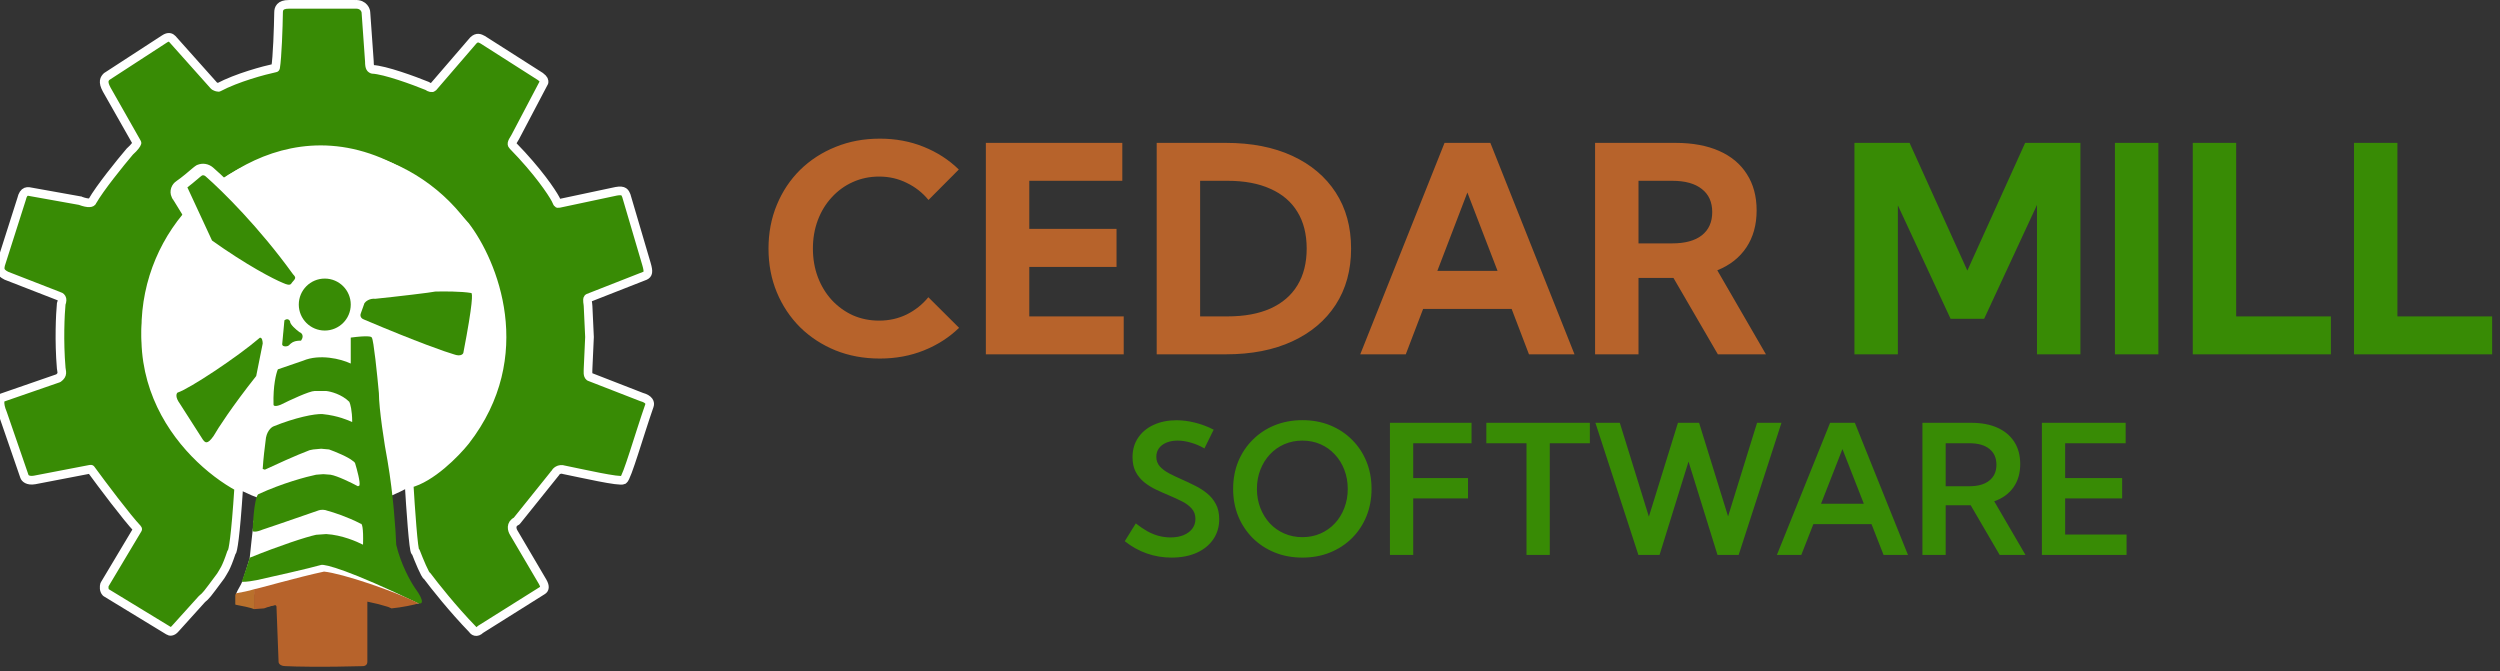 <svg width="1732" height="465" viewBox="0 0 1732 465" fill="none" xmlns="http://www.w3.org/2000/svg">
<rect x="0" y="0" width="1732" height="465" fill="#333333" stroke="none"/>
<g clip-path="url(#clip0_32_34)">
<path d="M233 413.5L163.5 411.5C164.923 407.943 166.853 405.614 168 402.5C169.924 396.407 171.807 391.098 173 386.5C173.981 377.913 174.443 372.024 175 368C175.579 363.822 175.5 362 175.5 361L190 350L253.5 351.5L265 387L291.5 417L290 418L281 418.5L233 413.5Z" fill="white"/>
<path d="M193 458.5L191.547 420.231C191.523 419.596 190.921 419.14 190.301 419.277C188.045 419.778 184.049 420.59 182 421C179.07 421.293 177.928 421.246 177.593 421.135C177.463 421.092 177.565 420.974 177.692 420.924C196.856 413.398 220.198 413.169 229.5 414C253.368 414.758 256.095 414.08 254.759 415.706C254.6 415.899 254.5 416.139 254.5 416.389V458.5C254.5 460.9 252.5 461.5 251.5 461.5C223.1 462.3 204 461.833 198 461.5C194 461.5 193 459.5 193 458.5Z" fill="#B7632B"/>
<path d="M95.359 366.47C87.746 358.435 70.613 335.572 62.946 325.072C62.923 325.041 62.885 325.027 62.847 325.035L23.91 332.523C19.11 333.323 17.243 331.189 16.91 330.023L1.909 286.523C-1.291 278.923 0.243 276.023 1.409 275.523L40.396 262.027C40.405 262.024 40.414 262.02 40.422 262.014C43.907 259.518 42.622 257.52 42.41 255.023C40.81 236.234 41.742 217.545 42.408 210.535C42.409 210.526 42.411 210.518 42.414 210.51C43.906 206.52 42.241 205.522 40.41 205.023L4.409 191.023C-0.59 188.523 -0.091 186.023 0.409 183.523L0.409 183.523L14.909 138.023C16.41 131.523 19.41 132.523 21.909 133.023L55.401 139.021C55.406 139.022 55.413 139.024 55.418 139.026C61.772 141.407 63.719 140.369 63.906 139.538C63.908 139.528 63.912 139.518 63.917 139.509C69.123 130.305 83.413 112.686 89.909 105.023C93.445 101.88 94.698 99.766 94.899 99.06C94.906 99.035 94.902 99.01 94.89 98.988L73.909 62.023C70.915 56.532 72.405 54.529 73.902 53.03C73.907 53.025 73.912 53.021 73.918 53.017L113.909 27.023C116.91 25.023 118.41 26.023 119.409 27.023L148.399 59.511C148.406 59.519 148.413 59.525 148.421 59.53C148.572 59.618 150.122 60.511 151.385 60.523C151.401 60.523 151.417 60.519 151.431 60.511C164.196 53.735 182.978 48.716 190.845 47.036C190.886 47.028 190.913 46.999 190.92 46.959C192.114 39.702 192.834 19.292 193 8.491C193.038 5.991 194 3 200 3.023H245.909C252.309 2.623 253.5 7.658 253.5 8.491C253.5 9.324 255.076 30.189 255.909 42.523C255.909 47.418 256.982 47.458 257.887 48.009C257.902 48.018 257.917 48.023 257.934 48.024C266.745 48.437 286.904 55.854 295.9 59.519C295.906 59.521 295.913 59.525 295.918 59.529C298.004 60.959 299.41 61.022 299.909 60.523L327.909 28.023C330.5 25.491 332.5 26.5 334.409 27.523L374.409 53.023C376.983 54.978 377 55.978 376.911 57.003C376.91 57.016 376.906 57.029 376.9 57.04L356.909 95.023C354 99.491 354.5 100.092 355.409 101.023C372.609 118.623 382.243 133.023 384.909 138.023C386 140.491 386.243 141.189 386.909 141.023L426.909 132.523C432.5 131.5 433 133.5 433.909 135.523L447.909 183.023C449.5 188.491 449 189.991 446.909 191.023L407.43 206.514C407.417 206.52 407.404 206.528 407.394 206.539C406.51 207.525 407.409 210.531 407.409 212.023L408.409 233.491L407.409 255.523C407.409 257.486 407.002 259.978 408.399 261.015C408.406 261.02 408.414 261.024 408.422 261.027L444.409 275.023C449.909 276.523 450.576 279.189 449.909 281.023C442.88 301.135 434.409 331.023 431.909 332.523C429.409 334.023 403.243 328.023 390.909 325.523C387.318 324.325 385.086 326.678 384.414 328.013C384.412 328.018 384.409 328.023 384.405 328.027L384.403 328.031L357.924 361.004C357.914 361.016 357.901 361.026 357.887 361.033C353.514 363.037 354.745 367.192 355.909 369.023L375.909 403.023C377.909 406.523 377.243 408.189 375.909 409.023L332.919 436.017C332.913 436.021 332.906 436.025 332.901 436.031C330.114 438.811 328.088 437.198 327.416 436.033C327.411 436.026 327.406 436.02 327.401 436.014C313.831 422.043 300.793 405.586 295.938 399.061C295.919 399.036 295.894 399.024 295.863 399.017C294.613 398.746 290.178 387.934 288.002 382.265C287.971 382.183 287.858 382.211 287.77 382.233L287.757 382.236C286.526 382.538 284.376 351.432 283.414 335.104C283.411 335.056 283.443 335.015 283.49 335.003C298.67 331.36 315.755 313.841 322.409 305.523C368.409 246.323 341.576 181.523 322.409 156.523C235.209 60.923 154.743 116.689 125.409 156.523C66.638 252.077 127.517 316.96 165.355 337.493C165.389 337.512 165.408 337.549 165.405 337.588C163.146 372.578 161.301 381.964 160.538 382.517C160.483 382.557 160.386 382.593 160.364 382.657C156.398 394.53 154.902 395.536 152.909 399.023L152.908 399.024C142.916 412.514 142.909 412.523 139.915 415.018C139.911 415.021 139.908 415.024 139.905 415.028L121.409 435.523C119.409 437.923 117.576 437.523 116.909 437.023L73.42 410.529C73.413 410.525 73.406 410.52 73.401 410.514C71.816 408.918 72.075 406.206 72.406 405.035C72.408 405.026 72.412 405.019 72.416 405.011L95.371 366.588C95.394 366.549 95.39 366.502 95.359 366.47Z" fill="#388B05" stroke="white" stroke-width="6"/>
<circle cx="223" cy="228" r="125" fill="white"/>
<path d="M243 251.723V233.971C243 233.921 243.039 233.878 243.089 233.872C254.27 232.387 257.299 233.112 257.497 233.757C257.516 233.819 257.565 233.898 257.608 233.947C258.851 235.36 261.367 259.922 262.5 272.383C262.5 283 266.333 308.217 268.5 319.383C272.499 342.576 274.166 367.7 274.5 377.374C274.5 377.381 274.501 377.387 274.502 377.393C277.703 390.989 284.501 403.051 287.5 407.383C295.1 417.783 292 418.717 289.5 417.883C242.3 395.083 225.167 390.717 222.5 391.383C214.1 393.783 189.333 399.383 178 401.883C169.89 403.426 168.608 403.041 167.638 403.003C167.57 403 167.521 402.937 167.543 402.872C168.171 401.013 171.517 391.479 172.987 386.429C172.995 386.399 173.017 386.377 173.045 386.365C193.826 377.975 212.005 371.999 219 370.5L226 370C236.872 370.609 247.418 375.273 251.363 377.312C251.429 377.346 251.503 377.295 251.505 377.221C251.88 365.251 250.721 362.671 250.048 362.865C250.017 362.874 249.983 362.875 249.955 362.86C240.773 358.076 230.84 354.886 227.007 353.885C227.002 353.884 226.998 353.882 226.993 353.88C224.994 353 222.498 353.038 221 353.5C219 354.117 194.167 362.883 182 366.883C177.283 368.849 175.399 368.4 175.019 367.909C175.006 367.893 175 367.871 175.001 367.85C175.802 348.277 178.001 342.717 179 342.383C195.4 334.783 212.5 330.217 219 328.883L223.992 328.501C223.997 328.5 224.003 328.5 224.008 328.501L229 328.883C233.784 329.681 243.6 334.517 247.956 336.86C247.984 336.875 248.017 336.875 248.046 336.86L248.966 336.4C248.988 336.389 249.004 336.373 249.013 336.35C249.773 334.285 247.329 325.204 246.002 320.891C246.001 320.886 245.999 320.881 245.996 320.876C245.6 320.089 244.849 319.561 244.511 319.389C244.504 319.385 244.497 319.381 244.491 319.375C241.285 316.579 232.18 312.889 228.012 311.388C228.004 311.385 227.996 311.383 227.987 311.382L222.509 310.884C222.503 310.884 222.497 310.884 222.491 310.884L217 311.383L214.508 311.882C214.503 311.883 214.498 311.884 214.493 311.886C204.909 315.481 190.381 322.195 183.535 325.367C183.512 325.378 183.487 325.379 183.462 325.371L182.073 324.908C182.03 324.893 182.002 324.853 182.004 324.808C182.408 318.016 183.502 309.036 184 305.383C184.4 298.983 187.833 296.05 189.5 295.383C204.3 289.383 218 286.5 223.5 286.883C234.294 287.979 241.398 291.258 243.864 292.325C243.93 292.353 244 292.302 244 292.23C243.983 284.351 242.671 279.74 242.007 278.397C242.002 278.388 241.996 278.38 241.988 278.372C236.789 273.181 229.164 271.217 226 270.883H218C214.4 270.883 200.833 277.217 194.5 280.383C190.5 281.983 189.5 281.05 189.5 280.383C189.102 267.246 191.312 258.632 192.483 255.922C192.494 255.896 192.515 255.878 192.542 255.869L210 249.883C221.418 245.035 236.286 248.664 242.86 251.816C242.926 251.848 243 251.797 243 251.723Z" fill="#388B05"/>
<path d="M176 422V408.224C177.385 408.224 206.802 399.741 224.5 396C236.966 397.224 273.5 409.561 290 418C288.153 418.816 277.38 420.98 271.224 421.49L268.915 420.469C232.903 409.041 196.584 416.388 182.925 421.49L176 422Z" fill="#B7632B"/>
<path d="M163 413.333V418.63C163 419 163.765 419.058 164.04 419.111C168.985 420.068 174.039 421.092 176 422V408.232C172.672 409.388 166.5 410.5 164.04 410.926C163 411.106 163 412.5 163 413.333Z" fill="#B9702C"/>
<path d="M197.723 222.084L197.524 222.216L197.502 222.453L196.002 238.453L196 238.477V238.5C196 238.724 196.103 238.9 196.217 239.02C196.327 239.136 196.462 239.219 196.592 239.278C196.851 239.397 197.179 239.465 197.519 239.487C198.198 239.529 199.064 239.391 199.777 238.916L199.819 238.889L199.854 238.854C199.941 238.766 200.033 238.67 200.131 238.568C200.619 238.059 201.252 237.398 202.275 236.808C203.492 236.106 205.279 235.5 208 235.5H208.268L208.416 235.277C208.782 234.729 209.189 233.824 209.15 232.904C209.129 232.431 208.99 231.946 208.658 231.516C208.339 231.103 207.868 230.775 207.232 230.551C206.083 229.725 204.391 228.366 202.983 226.925C202.266 226.192 201.634 225.45 201.185 224.756C200.728 224.05 200.5 223.454 200.5 223V222.919L200.474 222.842C200.365 222.513 200.096 222.055 199.609 221.814C199.078 221.552 198.428 221.613 197.723 222.084Z" fill="#388B05" stroke="#388B05"/>
<path d="M259.99 206.999C256.008 206.605 253.349 208.821 252.508 209.989C252.502 209.997 252.498 210.005 252.495 210.013L250 217C249 219.5 250.833 221 252.5 221.5C289.3 237.1 309.167 244 314.5 245.5C318.9 247.1 320.667 245.5 321 244.5C327.8 209.3 327.396 203.158 326.5 203C319.706 201.801 307.022 201.833 301.514 202C301.504 202 301.5 202 301.49 202.003C299.889 202.513 273.318 205.668 260.01 206.999C260.003 207 259.997 207 259.99 206.999Z" fill="#388B05"/>
<path d="M143.711 169.28L143.71 169.28C142.905 168.705 142.226 167.77 142.041 166.569L142.041 166.568L142.041 166.568C142.04 166.566 142.033 166.523 142.01 166.433C141.987 166.34 141.949 166.211 141.893 166.04C141.78 165.696 141.602 165.225 141.331 164.603C140.788 163.358 139.913 161.608 138.553 159.224C135.833 154.455 131.262 147.308 123.749 136.831L143.711 169.28ZM143.711 169.28C168.957 187.31 187.807 196.979 194.421 199.676C195.898 200.343 197.211 200.817 198.393 201.059C199.599 201.306 200.951 201.37 202.289 200.89C203.701 200.383 204.543 199.468 205.016 198.849C205.19 198.62 205.359 198.369 205.439 198.25C205.451 198.232 205.461 198.216 205.469 198.205C205.519 198.131 205.544 198.097 205.552 198.086C205.652 197.97 205.767 197.838 205.89 197.697C206.23 197.307 206.629 196.85 206.924 196.473C207.349 195.929 208.021 195 208.323 193.764C209.028 190.877 207.324 188.714 206.066 187.412C182.556 154.855 156.957 129.553 145.134 119.208C144.138 118.336 142.978 117.732 141.692 117.521C140.412 117.312 139.287 117.537 138.423 117.882C138.034 118.038 137.74 118.231 137.718 118.246C137.717 118.247 137.717 118.247 137.716 118.247C137.627 118.305 137.551 118.357 137.505 118.39C137.407 118.459 137.31 118.532 137.231 118.592C137.068 118.716 136.878 118.865 136.707 119.001C136.406 119.24 135.997 119.57 135.863 119.687C133.823 121.473 127.92 126.456 124.801 128.509L124.801 128.509M143.711 169.28L124.801 128.509M124.801 128.509C124.182 128.916 123.379 129.552 122.811 130.525M124.801 128.509L122.811 130.525M122.811 130.525C122.146 131.666 122.001 132.929 122.276 134.091M122.811 130.525L122.276 134.091M122.276 134.091C122.503 135.051 122.979 135.763 123.196 136.078M122.276 134.091L123.196 136.078M123.196 136.078C123.323 136.261 123.452 136.433 123.537 136.545M123.196 136.078L123.537 136.545M123.537 136.545L123.559 136.574M123.537 136.545L123.559 136.574M123.559 136.574C123.644 136.687 123.697 136.758 123.749 136.831L123.559 136.574Z" fill="#388B05" stroke="white" stroke-width="8"/>
<circle cx="225" cy="211" r="18" fill="#388B05"/>
<path d="M123.016 271.995C131.042 269.471 164.485 247.341 179.983 234.015C179.994 234.005 180.009 233.998 180.024 233.994C181.601 233.63 181.998 236.495 182 237.99C182 237.997 181.999 238.003 181.998 238.01L177.505 260.476C177.502 260.492 177.495 260.507 177.485 260.519C160.694 281.709 150.832 297.002 148 302C143.5 308.5 142 306.5 140.5 304.5L124.5 279.5C121.318 275.125 122.157 272.694 122.986 272.012C122.995 272.004 123.004 271.999 123.016 271.995Z" fill="#388B05"/>
<path d="M664.45 227.112C657.614 233.752 649.508 238.961 640.133 242.737C630.758 246.513 620.569 248.401 609.567 248.401C598.434 248.401 588.18 246.513 578.805 242.737C569.43 238.895 561.259 233.557 554.293 226.721C547.392 219.82 542.021 211.747 538.18 202.502C534.339 193.257 532.418 183.166 532.418 172.229C532.418 161.291 534.339 151.2 538.18 141.955C542.021 132.645 547.392 124.573 554.293 117.737C561.259 110.901 569.43 105.595 578.805 101.819C588.18 97.978 598.434 96.057 609.567 96.057C620.504 96.057 630.628 97.945 639.938 101.721C649.313 105.497 657.418 110.738 664.254 117.444L643.258 138.537C639.157 133.524 634.144 129.586 628.219 126.721C622.36 123.791 615.979 122.326 609.078 122.326C602.503 122.326 596.416 123.596 590.817 126.135C585.283 128.609 580.433 132.125 576.266 136.682C572.099 141.174 568.877 146.448 566.598 152.502C564.319 158.557 563.18 165.1 563.18 172.131C563.18 179.293 564.319 185.901 566.598 191.955C568.877 198.01 572.099 203.316 576.266 207.873C580.433 212.365 585.283 215.881 590.817 218.42C596.416 220.894 602.503 222.131 609.078 222.131C615.979 222.131 622.36 220.699 628.219 217.834C634.078 214.905 639.059 210.933 643.16 205.92L664.45 227.112ZM683.004 245.471V98.987H777.535V125.256H713.082V158.557H773.532V184.924H713.082V219.201H778.512V245.471H683.004ZM801.364 245.471V98.987H849.313C867.021 98.987 882.353 101.981 895.309 107.971C908.265 113.961 918.291 122.424 925.387 133.362C932.483 144.299 936.032 157.255 936.032 172.229C936.032 187.138 932.483 200.093 925.387 211.096C918.291 222.033 908.265 230.497 895.309 236.487C882.353 242.476 867.021 245.471 849.313 245.471H801.364ZM831.442 219.201H850.387C862.106 219.201 872.034 217.378 880.172 213.733C888.375 210.022 894.593 204.683 898.825 197.717C903.121 190.686 905.27 182.19 905.27 172.229C905.27 162.203 903.121 153.707 898.825 146.74C894.593 139.774 888.375 134.468 880.172 130.823C872.034 127.112 862.106 125.256 850.387 125.256H831.442V219.201ZM973.922 245.471H942.379L1000.78 98.987H1032.52L1090.82 245.471H1059.27L1047.26 214.026H985.934L973.922 245.471ZM995.797 187.658H1037.5L1016.6 133.362L995.797 187.658ZM1223.43 245.471H1190.13L1159.37 192.541H1135.15V245.471H1105.07V98.987H1160.74C1172.52 98.987 1182.61 100.842 1191.01 104.553C1199.41 108.264 1205.82 113.635 1210.25 120.666C1214.74 127.632 1216.99 135.998 1216.99 145.764C1216.99 155.79 1214.61 164.351 1209.86 171.448C1205.17 178.479 1198.47 183.752 1189.74 187.268L1223.43 245.471ZM1135.15 168.615H1158.49C1167.41 168.615 1174.25 166.76 1179 163.049C1183.82 159.273 1186.23 153.902 1186.23 146.936C1186.23 139.97 1183.82 134.631 1179 130.92C1174.25 127.144 1167.41 125.256 1158.49 125.256H1135.15V168.615Z" fill="#B7632B"/>
<path d="M1441.3 245.471H1411.23V141.955L1374.61 220.862H1351.36L1314.84 142.248V245.471H1284.76V98.987H1322.95L1362.98 187.463L1403.02 98.987H1441.3V245.471ZM1495.31 98.987V245.471H1465.23V98.987H1495.31ZM1614.84 245.471H1519.14V98.987H1549.22V219.201H1614.84V245.471ZM1726.56 245.471H1630.86V98.987H1660.93V219.201H1726.56V245.471Z" fill="#388B05"/>
<path d="M779.244 374.949L786.874 362.62C789.681 364.818 792.387 366.649 794.992 368.114C797.596 369.538 800.22 370.596 802.865 371.287C805.51 371.979 808.195 372.325 810.922 372.325C814.421 372.325 817.452 371.796 820.016 370.738C822.62 369.639 824.634 368.134 826.058 366.221C827.483 364.309 828.195 362.071 828.195 359.508C828.195 356.619 827.32 354.218 825.57 352.305C823.861 350.352 821.603 348.684 818.795 347.301C815.988 345.876 812.977 344.493 809.762 343.15C806.832 341.929 803.862 340.607 800.851 339.183C797.881 337.759 795.175 336.07 792.733 334.117C790.292 332.123 788.318 329.722 786.813 326.915C785.348 324.107 784.616 320.71 784.616 316.722C784.616 311.554 785.918 307.058 788.522 303.233C791.126 299.368 794.727 296.397 799.325 294.322C803.923 292.206 809.172 291.148 815.072 291.148C819.222 291.148 823.475 291.698 827.828 292.796C832.223 293.854 836.556 295.482 840.829 297.679L834.42 310.679C831.531 308.97 828.459 307.648 825.204 306.712C821.949 305.736 818.836 305.247 815.866 305.247C812.936 305.247 810.352 305.715 808.114 306.651C805.917 307.546 804.187 308.848 802.926 310.557C801.705 312.226 801.095 314.179 801.095 316.417C801.095 319.062 801.909 321.3 803.536 323.131C805.205 324.962 807.382 326.589 810.067 328.013C812.753 329.397 815.621 330.76 818.673 332.103C821.725 333.446 824.777 334.89 827.828 336.436C830.921 337.942 833.728 339.732 836.251 341.807C838.815 343.883 840.849 346.365 842.355 349.254C843.901 352.143 844.674 355.622 844.674 359.691C844.674 364.98 843.291 369.639 840.524 373.668C837.798 377.655 833.952 380.768 828.988 383.006C824.024 385.203 818.226 386.302 811.593 386.302C805.652 386.302 799.956 385.346 794.503 383.433C789.051 381.521 783.964 378.693 779.244 374.949ZM902.291 386.302C895.374 386.302 888.986 385.122 883.126 382.762C877.308 380.402 872.242 377.086 867.929 372.813C863.615 368.5 860.258 363.455 857.858 357.677C855.498 351.858 854.318 345.531 854.318 338.695C854.318 331.818 855.498 325.491 857.858 319.713C860.258 313.935 863.615 308.909 867.929 304.637C872.242 300.324 877.308 296.987 883.126 294.627C888.986 292.267 895.394 291.087 902.352 291.087C909.27 291.087 915.638 292.267 921.456 294.627C927.275 296.987 932.341 300.324 936.654 304.637C940.967 308.909 944.304 313.935 946.664 319.713C949.024 325.491 950.204 331.818 950.204 338.695C950.204 345.531 949.024 351.858 946.664 357.677C944.304 363.455 940.967 368.5 936.654 372.813C932.341 377.086 927.275 380.402 921.456 382.762C915.638 385.122 909.249 386.302 902.291 386.302ZM902.291 372.142C906.808 372.142 910.979 371.308 914.804 369.639C918.628 367.971 921.945 365.631 924.752 362.62C927.601 359.569 929.798 356.008 931.344 351.939C932.931 347.87 933.724 343.455 933.724 338.695C933.724 333.934 932.931 329.519 931.344 325.45C929.798 321.381 927.601 317.841 924.752 314.83C921.945 311.778 918.628 309.418 914.804 307.75C910.979 306.081 906.808 305.247 902.291 305.247C897.815 305.247 893.645 306.081 889.779 307.75C885.954 309.418 882.618 311.778 879.769 314.83C876.962 317.841 874.764 321.381 873.178 325.45C871.591 329.519 870.797 333.934 870.797 338.695C870.797 343.455 871.591 347.87 873.178 351.939C874.764 356.008 876.962 359.569 879.769 362.62C882.618 365.631 885.954 367.971 889.779 369.639C893.645 371.308 897.815 372.142 902.291 372.142ZM962.96 384.471V292.918H1019.48V307.078H979.074V331.187H1017.04V345.286H979.074V384.471H962.96ZM1073.68 384.471H1057.56V307.078H1029.73V292.918H1101.45V307.078H1073.68V384.471ZM1204.54 384.471H1189.89L1169.81 319.774L1149.73 384.471H1135.08L1105.29 292.918H1122.2L1142.34 357.921L1162.48 292.918H1177.13L1197.21 357.738L1217.29 292.918H1234.2L1204.54 384.471ZM1247.93 384.471H1231.03L1267.89 292.918H1285.04L1321.85 384.471H1304.94L1296.58 363.109H1256.3L1247.93 384.471ZM1261.61 349.01H1291.27L1276.44 311.107L1261.61 349.01ZM1403.27 384.471H1385.38L1365.3 350.047H1347.97V384.471H1331.86V292.918H1365.61C1372.73 292.918 1378.81 294.058 1383.86 296.336C1388.9 298.615 1392.79 301.89 1395.52 306.163C1398.24 310.395 1399.61 315.501 1399.61 321.483C1399.61 327.83 1398.04 333.222 1394.91 337.657C1391.77 342.052 1387.34 345.266 1381.6 347.301L1403.27 384.471ZM1347.97 336.864H1364.45C1370.35 336.864 1374.93 335.561 1378.18 332.957C1381.48 330.353 1383.13 326.691 1383.13 321.971C1383.13 317.251 1381.5 313.589 1378.24 310.985C1374.99 308.38 1370.39 307.078 1364.45 307.078H1347.97V336.864ZM1414.62 384.471V292.918H1472.66V307.078H1430.73V331.187H1470.22V345.286H1430.73V370.311H1473.28V384.471H1414.62Z" fill="#388B05"/>
</g>
<defs>
<clipPath id="clip0_32_34">
<rect width="1731.12" height="464.942" fill="white"/>
</clipPath>
</defs>
</svg>

